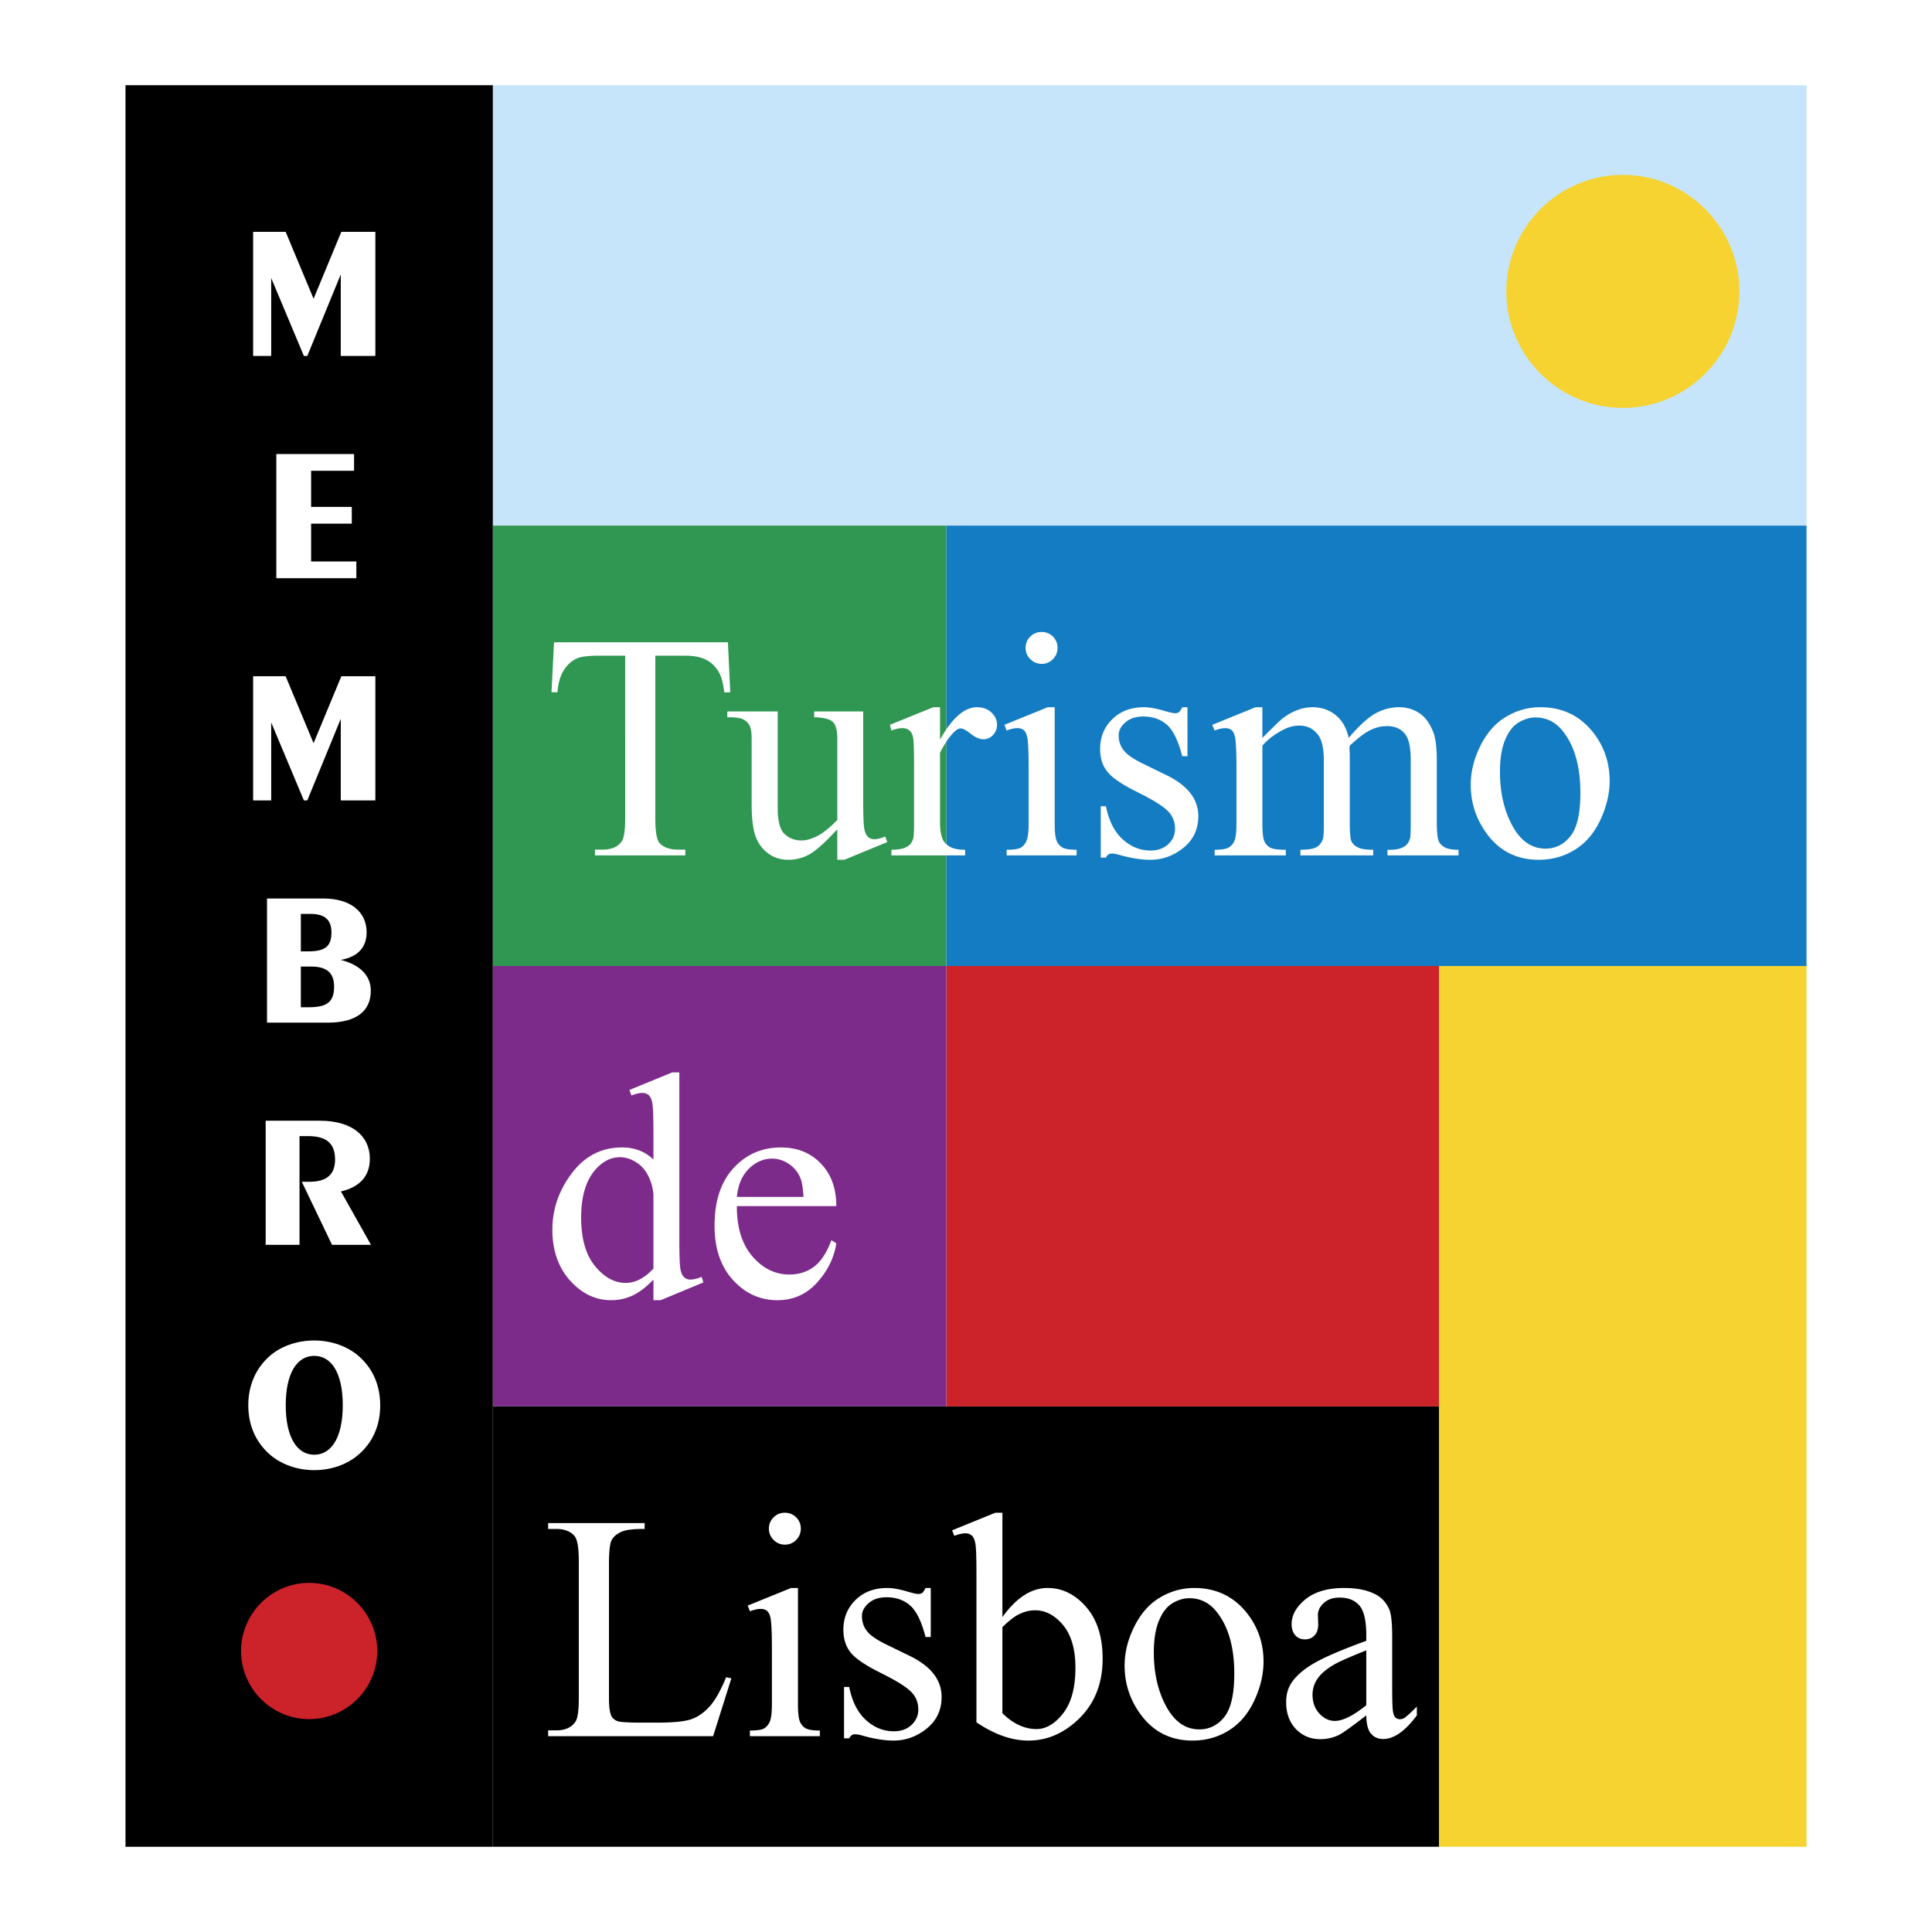 <!--?xml version="1.0" standalone="no"?--><svg xmlns="http://www.w3.org/2000/svg" viewBox="0 0 192.756 192.756"><title>ATL Turismo de Lisboa - SVG vector logo - www.oklogos.com</title><g fill-rule="evenodd" clip-rule="evenodd"><path fill="#fff" d="M0 0h192.756v192.756H0V0z"/><path fill="#c6e5fa" d="M49.17 52.441h131.066V8.504H49.17v43.937z"/><path d="M49.17 184.252h94.416v-43.936H49.17v43.936z"/><path fill="#147cc2" d="M94.412 96.378h85.824V52.441H94.412v43.937z"/><path fill="#cc2229" d="M94.412 140.314h49.174V96.379H94.412v43.935z"/><path fill="#2f9751" d="M49.17 96.378h45.242V52.441H49.17v43.937z"/><path fill="#7d2b8b" d="M49.17 140.314h45.242V96.379H49.17v43.935z"/><path fill="#f6d330" d="M143.586 184.252h36.65V96.379h-36.65v87.873z"/><path d="M72.625 64.085l.235 4.987h-.6c-.112-.877-.268-1.503-.471-1.883-.321-.605-.754-1.049-1.29-1.338-.541-.289-1.247-.433-2.124-.433H65.38v16.244c0 1.306.145 2.119.423 2.445.396.438 1.011.658 1.835.658h.739v.578h-9.016v-.578h.755c.898 0 1.535-.273 1.91-.819.23-.332.348-1.097.348-2.285V65.417h-2.558c-.99 0-1.696.075-2.113.219-.546.198-1.012.583-1.396 1.145-.386.567-.616 1.327-.69 2.29h-.594l.251-4.987h17.351v.001zM86.12 70.982v8.7c0 1.664.037 2.681.118 3.05.08.375.203.631.375.776.177.15.375.219.604.219.326 0 .69-.085 1.097-.268l.22.551-4.297 1.771h-.701v-3.039c-1.236 1.337-2.178 2.178-2.825 2.52a4.27 4.27 0 0 1-2.049.519c-.808 0-1.503-.23-2.098-.695a3.629 3.629 0 0 1-1.23-1.798c-.23-.733-.342-1.766-.342-3.104v-6.41c0-.68-.075-1.15-.219-1.413s-.364-.46-.653-.604c-.284-.139-.808-.204-1.557-.193v-.583h5.029v9.609c0 1.338.235 2.215.701 2.633.465.423 1.027.631 1.686.631.449 0 .958-.145 1.525-.423.572-.284 1.247-.824 2.033-1.616v-8.138c0-.813-.15-1.365-.45-1.653-.299-.284-.915-.439-1.856-.46v-.583h4.889v.001zM93.787 70.559v3.232c1.199-2.156 2.435-3.232 3.698-3.232.572 0 1.049.177 1.428.524.375.354.562.76.562 1.215 0 .412-.133.754-.406 1.038a1.3 1.3 0 0 1-.975.422c-.363 0-.775-.182-1.23-.541-.455-.358-.792-.54-1.012-.54-.187 0-.391.102-.61.31-.471.428-.958 1.134-1.456 2.119v6.881c0 .792.097 1.397.294 1.804.139.283.38.519.722.706.348.188.84.284 1.488.284v.562h-7.352v-.562c.733 0 1.279-.118 1.632-.348.262-.166.444-.433.551-.797.048-.182.075-.685.075-1.525v-5.565c0-1.669-.032-2.665-.102-2.985-.064-.316-.192-.551-.374-.696a1.069 1.069 0 0 0-.685-.219c-.321 0-.685.08-1.097.235l-.155-.567 4.344-1.755h.66zM103.926 63.052c.439 0 .814.155 1.125.46.305.311.459.685.459 1.124 0 .438-.154.813-.459 1.129a1.537 1.537 0 0 1-1.125.471c-.438 0-.812-.16-1.129-.471a1.554 1.554 0 0 1-.471-1.129c0-.439.156-.813.467-1.124.305-.304.684-.46 1.133-.46zm1.301 7.507v11.542c0 .899.064 1.493.197 1.792.129.3.322.519.578.669.258.145.729.219 1.408.219v.562h-6.979v-.562c.701 0 1.172-.07 1.408-.208.24-.134.434-.359.572-.674.145-.311.215-.91.215-1.798v-5.538c0-1.557-.049-2.563-.141-3.023-.074-.337-.191-.567-.348-.695-.154-.134-.369-.198-.641-.198-.295 0-.648.08-1.066.235l-.219-.567 4.324-1.755h.692v-.001zM118.475 70.559v4.891h-.52c-.395-1.536-.904-2.579-1.523-3.136-.627-.551-1.418-.829-2.377-.829-.732 0-1.32.192-1.771.583-.449.386-.674.813-.674 1.284 0 .583.166 1.086.498 1.504.326.428.984.883 1.98 1.364l2.283 1.113c2.125 1.033 3.184 2.397 3.184 4.093 0 1.306-.492 2.354-1.48 3.157-.986.797-2.094 1.199-3.312 1.199-.883 0-1.885-.155-3.014-.471-.342-.102-.625-.155-.844-.155-.242 0-.43.134-.568.406h-.514v-5.125h.514c.295 1.46.857 2.563 1.68 3.307.824.744 1.75 1.113 2.771 1.113.723 0 1.312-.208 1.768-.631.453-.428.678-.936.678-1.53 0-.722-.25-1.327-.76-1.819-.502-.493-1.514-1.113-3.033-1.868-1.514-.749-2.504-1.429-2.975-2.033-.471-.599-.707-1.348-.707-2.258 0-1.183.408-2.172 1.215-2.964.809-.792 1.857-1.193 3.141-1.193.568 0 1.252.123 2.055.364.535.155.889.235 1.064.235.172 0 .301-.038.396-.112.092-.075.203-.236.326-.487h.519v-.002zM125.949 73.62c1.049-1.049 1.664-1.648 1.852-1.803a5.539 5.539 0 0 1 1.52-.926 4.282 4.282 0 0 1 1.615-.332c.9 0 1.676.262 2.322.787.648.519 1.082 1.279 1.301 2.274 1.076-1.257 1.984-2.081 2.729-2.472a4.839 4.839 0 0 1 2.285-.589c.766 0 1.439.198 2.033.589.588.391 1.055 1.032 1.402 1.921.229.604.342 1.557.342 2.852v6.18c0 .899.07 1.514.203 1.846.107.23.301.428.584.589s.738.246 1.381.246v.562h-7.09v-.562h.299c.615 0 1.098-.123 1.445-.364.24-.166.412-.434.514-.797.043-.177.064-.685.064-1.52v-6.18c0-1.172-.141-1.996-.424-2.478-.406-.668-1.059-1-1.957-1-.557 0-1.113.139-1.67.412-.562.278-1.236.792-2.033 1.546l-.033.171.033.674V82.1c0 .979.059 1.589.166 1.83.111.241.314.444.619.605.301.161.82.246 1.553.246v.562h-7.262v-.562c.799 0 1.344-.096 1.643-.284.295-.188.504-.471.617-.846.053-.182.08-.695.08-1.551v-6.18c0-1.172-.172-2.012-.52-2.52-.461-.669-1.102-1.006-1.926-1.006-.568 0-1.125.15-1.682.455-.865.46-1.535.979-2.006 1.552v7.7c0 .936.07 1.551.197 1.83.129.284.328.498.578.637.258.14.777.214 1.562.214v.562h-7.1v-.562c.658 0 1.119-.075 1.381-.214.256-.139.459-.364.594-.674.133-.311.203-.904.203-1.792v-5.49c0-1.579-.049-2.595-.139-3.055-.076-.348-.193-.583-.348-.711-.156-.134-.369-.198-.643-.198-.295 0-.643.08-1.049.235l-.236-.567 4.324-1.755h.674v3.059h.003zM153.682 70.559c2.172 0 3.916.83 5.238 2.478 1.119 1.413 1.674 3.034 1.674 4.858 0 1.289-.309 2.59-.924 3.906-.617 1.316-1.467 2.312-2.547 2.98-1.082.668-2.285 1-3.613 1-2.166 0-3.885-.861-5.158-2.584-1.074-1.456-1.615-3.087-1.615-4.89 0-1.322.326-2.627.979-3.928.654-1.3 1.516-2.263 2.58-2.884a6.574 6.574 0 0 1 3.386-.936zm-.487 1.022c-.551 0-1.107.161-1.67.493-.557.332-1.012.904-1.354 1.733-.348.824-.52 1.883-.52 3.178 0 2.092.418 3.895 1.246 5.41.83 1.514 1.928 2.273 3.287 2.273 1.01 0 1.846-.417 2.508-1.252.658-.84.984-2.274.984-4.312 0-2.552-.545-4.559-1.646-6.02-.737-1.005-1.684-1.503-2.835-1.503zM65.193 127.664c-.701.732-1.386 1.258-2.055 1.578a5.004 5.004 0 0 1-2.162.477c-1.568 0-2.938-.658-4.109-1.969-1.167-1.311-1.755-2.996-1.755-5.051 0-2.061.647-3.943 1.947-5.656 1.295-1.707 2.959-2.562 4.998-2.562 1.263 0 2.312.406 3.136 1.209v-2.648c0-1.643-.038-2.648-.118-3.029-.081-.373-.204-.631-.369-.764-.166-.141-.375-.205-.626-.205-.273 0-.632.082-1.081.252l-.203-.551 4.28-1.754h.701v16.602c0 1.68.042 2.707.117 3.076.081.375.204.633.38.777a.893.893 0 0 0 .6.219c.283 0 .663-.086 1.129-.268l.177.551-4.265 1.771h-.722v-2.055zm0-1.098v-7.398a5.073 5.073 0 0 0-.562-1.943c-.315-.582-.733-1.027-1.247-1.32-.519-.301-1.022-.451-1.514-.451-.92 0-1.739.412-2.461 1.236-.953 1.092-1.429 2.676-1.429 4.768 0 2.113.46 3.73 1.38 4.854.92 1.123 1.942 1.686 3.071 1.686.954-.002 1.874-.478 2.762-1.432zM73.519 120.328c-.011 2.135.503 3.805 1.551 5.02 1.043 1.209 2.274 1.812 3.681 1.812.942 0 1.761-.256 2.456-.775.695-.514 1.273-1.402 1.744-2.654l.487.311c-.22 1.436-.856 2.74-1.91 3.912-1.06 1.178-2.381 1.766-3.965 1.766-1.729 0-3.205-.668-4.431-2.012-1.23-1.344-1.84-3.152-1.84-5.42 0-2.457.626-4.371 1.889-5.742 1.257-1.375 2.836-2.064 4.741-2.064 1.61 0 2.932.529 3.965 1.594 1.033 1.061 1.552 2.479 1.552 4.254h-9.92v-.002zm0-.91h6.645c-.053-.92-.161-1.566-.332-1.941a3.097 3.097 0 0 0-1.167-1.381c-.519-.332-1.06-.502-1.621-.502-.867 0-1.643.336-2.328 1.01-.683.675-1.085 1.617-1.197 2.814zM72.449 167.336l.519.113-1.819 5.768H54.69v-.578h.803c.899 0 1.541-.293 1.926-.877.22-.338.327-1.113.327-2.322v-13.719c0-1.326-.145-2.156-.439-2.488-.406-.461-1.011-.689-1.813-.689h-.804v-.584h9.626v.584c-1.129-.012-1.921.09-2.376.311-.455.219-.765.496-.931.834-.166.332-.252 1.135-.252 2.396v13.355c0 .867.086 1.461.252 1.787.123.219.315.381.578.486.262.102 1.076.156 2.445.156h1.551c1.632 0 2.777-.119 3.436-.359s1.257-.668 1.803-1.279c.54-.61 1.086-1.579 1.627-2.895zM78.313 150.926c.438 0 .813.156 1.124.461.305.311.46.686.46 1.123 0 .439-.155.814-.46 1.129-.31.311-.685.471-1.124.471-.439 0-.813-.16-1.129-.471a1.55 1.55 0 0 1-.471-1.129c0-.438.155-.812.465-1.123a1.547 1.547 0 0 1 1.135-.461zm1.3 7.508v11.541c0 .898.064 1.492.198 1.793.128.299.321.518.578.668.257.145.728.219 1.407.219v.562h-6.978v-.562c.701 0 1.172-.068 1.407-.207.241-.135.434-.359.573-.676.144-.309.214-.908.214-1.797v-5.537c0-1.559-.048-2.564-.139-3.023-.075-.338-.192-.568-.348-.695-.155-.135-.369-.199-.642-.199-.294 0-.647.08-1.065.236l-.219-.568 4.323-1.754h.691v-.001zM92.861 158.434v4.891h-.519c-.396-1.535-.904-2.58-1.525-3.137-.626-.551-1.418-.828-2.375-.828-.733 0-1.322.191-1.771.582-.449.387-.674.814-.674 1.285 0 .582.166 1.086.498 1.504.326.428.984.883 1.979 1.363l2.285 1.113c2.124 1.033 3.184 2.396 3.184 4.094 0 1.305-.492 2.354-1.482 3.156-.985.797-2.092 1.199-3.312 1.199-.883 0-1.884-.156-3.013-.471-.342-.102-.626-.156-.845-.156-.241 0-.428.135-.567.406h-.514v-5.125h.514c.294 1.461.856 2.562 1.68 3.307.824.744 1.75 1.113 2.771 1.113.723 0 1.312-.209 1.766-.631.455-.43.679-.938.679-1.531 0-.723-.251-1.326-.76-1.818-.503-.492-1.514-1.113-3.034-1.867-1.514-.75-2.504-1.43-2.975-2.033-.471-.6-.706-1.35-.706-2.26 0-1.182.407-2.172 1.215-2.963.808-.793 1.856-1.193 3.141-1.193.567 0 1.252.123 2.055.363.535.156.888.236 1.064.236.171 0 .3-.039.396-.113.091-.074.203-.234.326-.486h.519zM100.01 161.334c1.391-1.932 2.889-2.9 4.5-2.9 1.471 0 2.756.631 3.852 1.889 1.098 1.262 1.648 2.98 1.648 5.168 0 2.547-.846 4.602-2.541 6.158-1.451 1.338-3.072 2.008-4.859 2.008-.834 0-1.686-.15-2.547-.455s-1.744-.76-2.643-1.365v-14.875c0-1.631-.037-2.631-.117-3.012-.076-.375-.199-.631-.365-.766a.96.96 0 0 0-.631-.203c-.289 0-.658.08-1.097.252l-.219-.551 4.312-1.756h.707v10.408zm0 1.006v8.588c.529.523 1.08.92 1.652 1.182.568.268 1.15.4 1.75.4.947 0 1.836-.523 2.654-1.566s1.23-2.562 1.23-4.559c0-1.842-.412-3.254-1.23-4.244-.818-.984-1.75-1.482-2.799-1.482-.551 0-1.107.145-1.658.424-.418.208-.953.63-1.599 1.257zM119.148 158.434c2.172 0 3.918.828 5.238 2.477 1.119 1.412 1.676 3.035 1.676 4.859 0 1.289-.311 2.59-.926 3.906-.615 1.314-1.467 2.311-2.547 2.979-1.082.67-2.285 1.002-3.611 1.002-2.168 0-3.885-.861-5.158-2.584-1.076-1.457-1.617-3.088-1.617-4.891 0-1.322.326-2.627.98-3.928.652-1.301 1.514-2.264 2.578-2.885a6.584 6.584 0 0 1 3.387-.935zm-.486 1.021c-.551 0-1.107.16-1.67.492-.557.332-1.012.904-1.354 1.734-.348.824-.52 1.883-.52 3.178 0 2.092.418 3.895 1.248 5.41.828 1.514 1.926 2.273 3.285 2.273 1.01 0 1.846-.418 2.51-1.252.658-.84.984-2.273.984-4.312 0-2.553-.547-4.559-1.648-6.02-.737-1.005-1.685-1.503-2.835-1.503zM136.314 171.146c-1.473 1.139-2.398 1.797-2.777 1.975a4.21 4.21 0 0 1-1.799.396c-.994 0-1.812-.344-2.455-1.023s-.963-1.572-.963-2.68c0-.701.154-1.307.471-1.82.428-.705 1.172-1.375 2.23-2.006 1.061-.625 2.826-1.387 5.293-2.285v-.566c0-1.43-.227-2.414-.68-2.949-.455-.529-1.119-.797-1.986-.797-.658 0-1.182.178-1.566.535-.396.354-.594.76-.594 1.221l.031.908c0 .482-.123.852-.369 1.113-.246.264-.566.391-.963.391-.391 0-.707-.133-.953-.406s-.369-.643-.369-1.113c0-.898.461-1.723 1.381-2.477.92-.75 2.209-1.129 3.873-1.129 1.273 0 2.318.213 3.137.643.615.326 1.07.834 1.363 1.523.188.449.279 1.365.279 2.756v4.875c0 1.369.025 2.209.08 2.52.053.305.139.514.256.615.123.107.264.16.418.16a.845.845 0 0 0 .439-.111c.219-.135.641-.52 1.268-1.145v.877c-1.166 1.568-2.285 2.354-3.355 2.354-.508 0-.914-.176-1.219-.535-.306-.353-.461-.964-.471-1.82zm0-1.017v-5.473c-1.58.631-2.596 1.076-3.057 1.332-.828.461-1.418.941-1.77 1.445a2.762 2.762 0 0 0-.535 1.646c0 .75.225 1.377.674 1.873.449.492.969.744 1.551.744.798.001 1.843-.522 3.137-1.567z" fill="#fff"/><path d="M161.91 17.446c6.404 0 11.627 5.223 11.627 11.626s-5.223 11.626-11.627 11.626c-6.402 0-11.625-5.223-11.625-11.626s5.223-11.626 11.625-11.626z" fill="#f6d330"/><path d="M12.52 184.252h36.65V8.504H12.52v175.748z"/><path fill="#fff" d="M25.255 35.514h1.802v-7.776l3.262 7.776h.341l3.339-8.136v8.136h3.451V23.129h-3.395l-2.769 6.677-2.787-6.677h-3.244v12.385zM27.569 57.686h7.985v-1.669H31.04v-3.774h4.058v-1.669H31.04V46.97h4.286v-1.669h-7.757v12.385zM25.255 79.857h1.802v-7.776l3.262 7.776h.341l3.339-8.136v8.136h3.451V67.472h-3.395l-2.769 6.676-2.787-6.676h-3.244v12.385zM26.64 102.029h6.069c2.826 0 4.286-1.139 4.286-3.188 0-1.479-1.043-2.579-2.997-3.072 1.707-.304 2.58-1.252 2.58-2.75 0-2.03-1.575-3.376-4.325-3.376H26.64v12.386zm3.376-10.849h.967c1.403 0 2.086.569 2.086 1.858 0 1.403-.664 1.878-2.294 1.878h-.759V91.18zm0 5.254h1.043c1.517 0 2.275.607 2.275 2.01 0 1.518-.721 2.049-2.503 2.049h-.816v-4.059h.001zM26.507 124.199h3.376v-10.848h.873c1.802 0 2.674.721 2.674 2.332 0 1.498-.835 2.221-2.542 2.221h-.778l3.016 6.295h3.888l-2.997-5.328c1.916-.455 2.883-1.557 2.883-3.262 0-2.295-1.802-3.795-4.988-3.795h-5.405v12.385zM31.353 133.74c-1.745 0-3.376.588-4.495 1.594-1.347 1.213-2.086 2.9-2.086 4.855 0 1.99.721 3.641 2.086 4.873 1.119 1.006 2.75 1.615 4.495 1.615 1.764 0 3.376-.609 4.495-1.615 1.365-1.213 2.086-2.883 2.086-4.836 0-1.992-.721-3.66-2.086-4.875-1.119-1.003-2.75-1.611-4.495-1.611zm-2.845 6.467c0-3.205 1.119-4.932 2.845-4.932s2.845 1.727 2.845 4.932-1.138 4.932-2.845 4.932-2.845-1.727-2.845-4.932z"/><path d="M30.845 157.924c3.743 0 6.796 3.053 6.796 6.797s-3.053 6.797-6.796 6.797-6.796-3.053-6.796-6.797 3.053-6.797 6.796-6.797z" fill="#cc2229"/></g></svg>